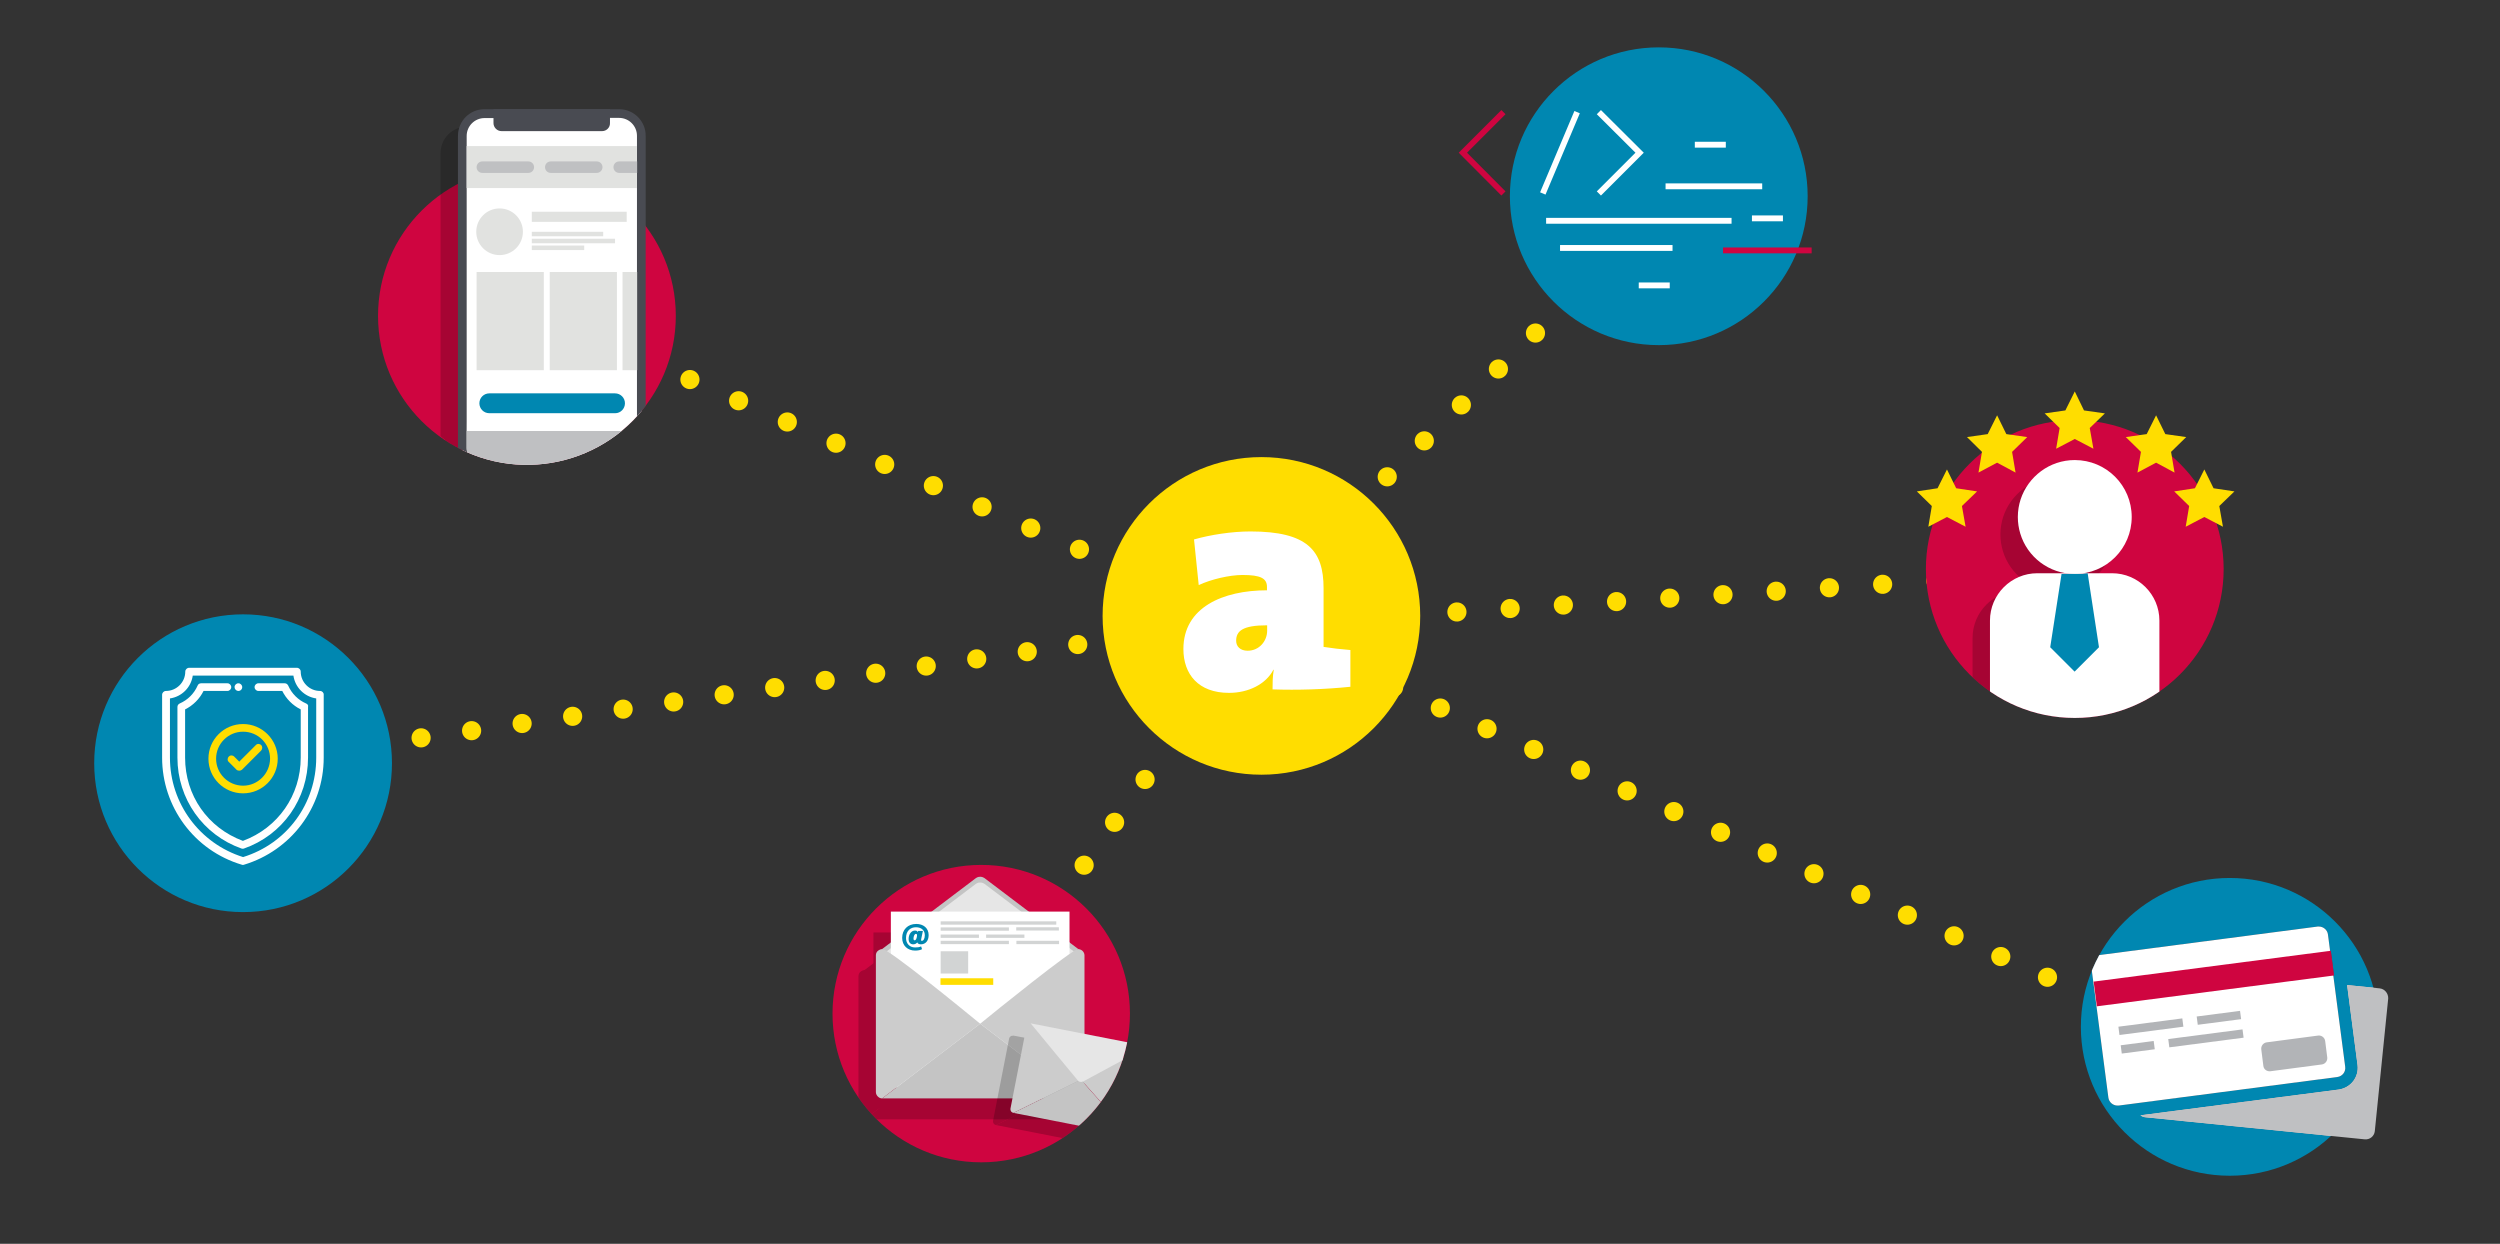 <?xml version="1.0" encoding="utf-8"?>
<!-- Generator: Adobe Illustrator 24.1.1, SVG Export Plug-In . SVG Version: 6.00 Build 0)  -->
<svg version="1.1" id="Ebene_1" xmlns="http://www.w3.org/2000/svg" xmlns:xlink="http://www.w3.org/1999/xlink" x="0px" y="0px"
	 viewBox="0 0 1435.7 714.3" enable-background="new 0 0 1435.7 714.3" xml:space="preserve">
<rect x="0" y="0" width="1435.7" height="714.3" fill="#333333" stroke="none"/>
<g>
	<g>
		
			<line fill="none" stroke="#FFDD00" stroke-width="11" stroke-linecap="round" stroke-miterlimit="10" x1="714.4" y1="359.4" x2="714.4" y2="359.4"/>
		
			<line fill="none" stroke="#FFDD00" stroke-width="11" stroke-linecap="round" stroke-miterlimit="10" stroke-dasharray="0,30.625" x1="745" y1="357.4" x2="1188.1" y2="328.6"/>
		
			<line fill="none" stroke="#FFDD00" stroke-width="11" stroke-linecap="round" stroke-miterlimit="10" x1="1203.4" y1="327.6" x2="1203.4" y2="327.6"/>
	</g>
</g>
<g>
	<g>
		
			<line fill="none" stroke="#FFDD00" stroke-width="11" stroke-linecap="round" stroke-miterlimit="10" x1="731.7" y1="364.2" x2="731.7" y2="364.2"/>
		
			<line fill="none" stroke="#FFDD00" stroke-width="11" stroke-linecap="round" stroke-miterlimit="10" stroke-dasharray="0,30.502" x1="703.8" y1="352" x2="326.3" y2="187.5"/>
		
			<line fill="none" stroke="#FFDD00" stroke-width="11" stroke-linecap="round" stroke-miterlimit="10" x1="312.3" y1="181.4" x2="312.3" y2="181.4"/>
	</g>
</g>
<g>
	<g>
		
			<line fill="none" stroke="#FFDD00" stroke-width="11" stroke-linecap="round" stroke-miterlimit="10" x1="732.8" y1="335.7" x2="732.8" y2="335.7"/>
		
			<line fill="none" stroke="#FFDD00" stroke-width="11" stroke-linecap="round" stroke-miterlimit="10" stroke-dasharray="0,29.647" x1="754.1" y1="315.1" x2="956.3" y2="119"/>
		
			<line fill="none" stroke="#FFDD00" stroke-width="11" stroke-linecap="round" stroke-miterlimit="10" x1="966.9" y1="108.7" x2="966.9" y2="108.7"/>
	</g>
</g>
<g>
	<g>
		
			<line fill="none" stroke="#FFDD00" stroke-width="11" stroke-linecap="round" stroke-miterlimit="10" x1="1283.2" y1="608.8" x2="1283.2" y2="608.8"/>
		
			<line fill="none" stroke="#FFDD00" stroke-width="11" stroke-linecap="round" stroke-miterlimit="10" stroke-dasharray="0,29.341" x1="1256.3" y1="596.9" x2="733.3" y2="365"/>
		
			<line fill="none" stroke="#FFDD00" stroke-width="11" stroke-linecap="round" stroke-miterlimit="10" x1="719.9" y1="359.1" x2="719.9" y2="359.1"/>
	</g>
</g>
<g>
	<g>
		
			<line fill="none" stroke="#FFDD00" stroke-width="11" stroke-linecap="round" stroke-miterlimit="10" x1="570.1" y1="570.7" x2="570.1" y2="570.7"/>
		
			<line fill="none" stroke="#FFDD00" stroke-width="11" stroke-linecap="round" stroke-miterlimit="10" stroke-dasharray="0,30.203" x1="587.6" y1="546.1" x2="718.8" y2="361.5"/>
		
			<line fill="none" stroke="#FFDD00" stroke-width="11" stroke-linecap="round" stroke-miterlimit="10" x1="727.6" y1="349.2" x2="727.6" y2="349.2"/>
	</g>
</g>
<g>
	<g>
		
			<line fill="none" stroke="#FFDD00" stroke-width="11" stroke-linecap="round" stroke-miterlimit="10" x1="125.8" y1="440.2" x2="125.8" y2="440.2"/>
		
			<line fill="none" stroke="#FFDD00" stroke-width="11" stroke-linecap="round" stroke-miterlimit="10" stroke-dasharray="0,29.3" x1="154.8" y1="436.1" x2="720.5" y2="355.7"/>
		
			<line fill="none" stroke="#FFDD00" stroke-width="11" stroke-linecap="round" stroke-miterlimit="10" x1="735" y1="353.7" x2="735" y2="353.7"/>
	</g>
</g>
<circle fill="#FFDD00" cx="724.4" cy="353.7" r="91.2"/>
<g>
	<circle fill="#0087B1" cx="1280.5" cy="589.7" r="85.5"/>
	<g>
		<defs>
			<circle id="SVGID_1_" cx="1280.5" cy="589.7" r="85.5"/>
		</defs>
		<clipPath id="SVGID_2_">
			<use xlink:href="#SVGID_1_"  overflow="visible"/>
		</clipPath>
		<g clip-path="url(#SVGID_2_)">
			<g>
				<path fill="#494B52" d="M1366.6,567.6l-18.7-1.9l6,46c0.4,3.3-0.5,6.6-2.5,9.2c-2,2.6-5,4.3-8.2,4.8l-114,14.8
					c0.8,0.6,1.7,1,2.7,1.1l126.1,12.7c2.9,0.3,5.5-1.8,5.8-4.7l7.7-76.2C1371.6,570.5,1369.5,567.9,1366.6,567.6z"/>
				<g>
					<g>
						<g>
							<path fill="#494B52" d="M1336.9,536.7c-0.3-2.6-2.6-4.6-5.2-4.6c-0.2,0-0.5,0-0.7,0l-125.6,16.4c-2.9,0.4-4.9,3-4.5,5.9
								l9.9,75.9c0.3,2.6,2.6,4.6,5.2,4.6c0.2,0,0.5,0,0.7,0l125.6-16.4c2.9-0.4,4.9-3,4.5-5.9L1336.9,536.7z"/>
						</g>
						
							<rect x="1202.3" y="554.5" transform="matrix(0.992 -0.129 0.129 0.992 -61.87 168.749)" fill="#494B52" width="137.3" height="14.3"/>
						
							<rect x="1216.3" y="586.9" transform="matrix(0.992 -0.129 0.129 0.992 -65.731 164.316)" fill="#494B52" width="37" height="4.8"/>
						
							<rect x="1261.3" y="581.8" transform="matrix(0.992 -0.129 0.129 0.992 -64.748 169.315)" fill="#494B52" width="25.1" height="4.8"/>
						
							<rect x="1244.9" y="593.6" transform="matrix(0.992 -0.129 0.129 0.992 -66.334 168.447)" fill="#494B52" width="43" height="4.8"/>
						
							<rect x="1217.7" y="598.7" transform="matrix(0.992 -0.129 0.129 0.992 -67.317 163.448)" fill="#494B52" width="19.1" height="4.8"/>
						<path fill="#494B52" d="M1303.8,615.2l29.6-3.9c2-0.3,3.3-2.1,3.1-4l-1.2-9.5c-0.3-2-2.1-3.3-4-3.1l-29.6,3.9
							c-2,0.3-3.3,2.1-3.1,4l1.2,9.5C1300,614.1,1301.8,615.4,1303.8,615.2z"/>
					</g>
				</g>
			</g>
			<g>
				<path fill="#E1E2E0" d="M1366.6,567.6l-18.7-1.9l6,46c0.4,3.3-0.5,6.6-2.5,9.2c-2,2.6-5,4.3-8.2,4.8l-114,14.8
					c0.8,0.6,1.7,1,2.7,1.1l126.1,12.7c2.9,0.3,5.5-1.8,5.8-4.7l7.7-76.2C1371.6,570.5,1369.5,567.9,1366.6,567.6z"/>
				<g>
					<g>
						<g>
							<path fill="#FFFFFF" d="M1336.9,536.7c-0.3-2.6-2.6-4.6-5.2-4.6c-0.2,0-0.5,0-0.7,0l-125.6,16.4c-2.9,0.4-4.9,3-4.5,5.9
								l9.9,75.9c0.3,2.6,2.6,4.6,5.2,4.6c0.2,0,0.5,0,0.7,0l125.6-16.4c2.9-0.4,4.9-3,4.5-5.9L1336.9,536.7z"/>
						</g>
						
							<rect x="1202.3" y="554.5" transform="matrix(0.992 -0.129 0.129 0.992 -61.87 168.749)" fill="#CF0540" width="137.3" height="14.3"/>
						
							<rect x="1216.3" y="586.9" transform="matrix(0.992 -0.129 0.129 0.992 -65.731 164.316)" fill="#B2B4B7" width="37" height="4.8"/>
						
							<rect x="1261.3" y="581.8" transform="matrix(0.992 -0.129 0.129 0.992 -64.748 169.315)" fill="#B2B4B7" width="25.1" height="4.8"/>
						
							<rect x="1244.9" y="593.6" transform="matrix(0.992 -0.129 0.129 0.992 -66.334 168.447)" fill="#B2B4B7" width="43" height="4.8"/>
						
							<rect x="1217.7" y="598.7" transform="matrix(0.992 -0.129 0.129 0.992 -67.317 163.448)" fill="#B2B4B7" width="19.1" height="4.8"/>
						<path fill="#B2B4B7" d="M1303.8,615.2l29.6-3.9c2-0.3,3.3-2.1,3.1-4l-1.2-9.5c-0.3-2-2.1-3.3-4-3.1l-29.6,3.9
							c-2,0.3-3.3,2.1-3.1,4l1.2,9.5C1300,614.1,1301.8,615.4,1303.8,615.2z"/>
					</g>
				</g>
			</g>
		</g>
	</g>
	<path fill="#BFC0C2" d="M1366.6,567.6l-18.7-1.9l6,46c0.4,3.3-0.5,6.6-2.5,9.2c-2,2.6-5,4.3-8.2,4.8l-114,14.8
		c0.8,0.6,1.7,1,2.7,1.1l126.1,12.7c2.9,0.3,5.5-1.8,5.8-4.7l7.7-76.2C1371.6,570.5,1369.5,567.9,1366.6,567.6z"/>
</g>
<g>
	<circle fill="#0087B1" cx="139.6" cy="438.3" r="85.5"/>
	<g>
		<g>
			<g>
				<g>
					<path fill="#FFFFFF" d="M136.9,392.4c-1.2,0-2.2,1-2.2,2.2c0,1.1,0.9,2.1,2,2.2c1.3,0.1,2.4-0.9,2.4-2.2
						C139.1,393.4,138.1,392.4,136.9,392.4z"/>
				</g>
			</g>
			<g>
				<g>
					<path fill="#FFFFFF" d="M183.8,396.8c-6.1,0-11.1-5-11.1-11.1c0-1.2-1-2.2-2.2-2.2h-61.9c-1.2,0-2.2,1-2.2,2.2
						c0,6.1-5,11.1-11.1,11.1c-1.2,0-2.2,1-2.2,2.2v36.1c0,28.1,18.3,53.3,45.8,61.5c0.2,0.1,0.4,0.1,0.6,0.1s0.4,0,0.6-0.1
						c26.9-8.1,45.8-32.8,45.8-61.5V399C186,397.8,185,396.8,183.8,396.8z M181.6,435.1c0,26.4-16.8,49.3-42,57.1
						c-24.9-7.8-42-30.8-42-57.1v-34c6.8-1,12.1-6.3,13.1-13.1h57.8c1,6.8,6.3,12.1,13.1,13.1V435.1z"/>
				</g>
			</g>
			<g>
				<g>
					<path fill="#FFFFFF" d="M175.8,404c-4.6-2-8.3-5.7-10.3-10.3c-0.4-0.8-1.1-1.3-2-1.3h-15.1c-1.2,0-2.2,1-2.2,2.2
						c0,1.2,1,2.2,2.2,2.2h13.7c2.3,4.6,6,8.3,10.6,10.6v27.7c0,21.6-13,40.3-33.2,47.8c-20.2-7.5-33.2-26.1-33.2-47.8v-27.7
						c4.6-2.3,8.3-6,10.6-10.6h13.7c1.2,0,2.2-1,2.2-2.2c0-1.2-1-2.2-2.2-2.2h-15.1c-0.9,0-1.7,0.5-2,1.3c-2,4.6-5.7,8.3-10.3,10.3
						c-0.8,0.4-1.3,1.1-1.3,2v29.1c0,23.7,14.7,44.4,36.8,52.2c0.2,0.1,0.5,0.1,0.7,0.1s0.5,0,0.7-0.1c22.2-7.8,36.8-28.5,36.8-52.2
						V406C177.2,405.1,176.6,404.3,175.8,404z"/>
				</g>
			</g>
			<g>
				<g>
					<path fill="#FFDD00" d="M139.6,415.8c-11,0-19.9,8.9-19.9,19.9c0,11,8.9,19.9,19.9,19.9s19.9-8.9,19.9-19.9
						C159.5,424.7,150.5,415.8,139.6,415.8z M139.6,451.2c-8.5,0-15.5-6.9-15.5-15.5c0-8.5,6.9-15.5,15.5-15.5s15.5,6.9,15.5,15.5
						C155,444.2,148.1,451.2,139.6,451.2z"/>
				</g>
			</g>
		</g>
		<g>
			<g>
				<path fill="#FFDD00" d="M150,427.9c-0.9-0.9-2.3-0.9-3.1,0l-9.5,9.5l-2.9-2.9c-0.9-0.9-2.3-0.9-3.1,0c-0.9,0.9-0.9,2.3,0,3.1
					l4.4,4.4c0.4,0.4,1,0.6,1.6,0.6s1.1-0.2,1.6-0.6L150,431C150.8,430.1,150.8,428.7,150,427.9z"/>
			</g>
		</g>
	</g>
</g>
<g>
	<circle fill="#CF0540" cx="302.6" cy="181.4" r="85.5"/>
	<g>
		<defs>
			<path id="SVGID_3_" d="M378.7,30.8c40.9,23.6,21.6,152.5-2,193.4s-75.9,54.9-116.8,31.3s-72.3-144.7-48.7-185.6
				S337.8,7.1,378.7,30.8z"/>
		</defs>
		<clipPath id="SVGID_4_">
			<use xlink:href="#SVGID_3_"  overflow="visible"/>
		</clipPath>
		<g clip-path="url(#SVGID_4_)">
			<g opacity="0.2">
				<path d="M268.4,280.1c-7.1,0-12.8-5.8-12.8-12.8V88.1c0-7.1,5.8-12.8,12.8-12.8h77.2c7.1,0,12.8,5.8,12.8,12.8v179.2
					c0,7.1-5.8,12.8-12.8,12.8H268.4z"/>
				<path d="M345.5,77.7c5.7,0,10.3,4.6,10.3,10.3v179.2c0,5.7-4.6,10.3-10.3,10.3h-77.2c-5.7,0-10.3-4.6-10.3-10.3V88.1
					c0-5.7,4.6-10.3,10.3-10.3L345.5,77.7 M345.5,72.7h-77.2c-8.5,0-15.3,6.8-15.3,15.3v179.2c0,8.5,6.8,15.3,15.3,15.3h77.2
					c8.5,0,15.3-6.8,15.3-15.3V88.1C360.9,79.6,354,72.7,345.5,72.7L345.5,72.7z"/>
				<path d="M335.8,85.3H278c-2.5,0-4.6-2.1-4.6-4.6v-8h66.9v8C340.4,83.2,338.3,85.3,335.8,85.3z"/>
				<rect x="258" y="93.9" width="97.8" height="24.1"/>
				<path d="M343.3,247.3H271c-3.2,0-5.7-2.6-5.7-5.7l0,0c0-3.2,2.6-5.7,5.7-5.7h72.2c3.2,0,5.7,2.6,5.7,5.7l0,0
					C348.9,244.7,346.4,247.3,343.3,247.3z"/>
				<path d="M293.4,109.3H267c-1.8,0-3.3-1.4-3.3-3.3l0,0c0-1.8,1.4-3.3,3.3-3.3h26.4c1.8,0,3.3,1.4,3.3,3.3l0,0
					C296.7,107.8,295.3,109.3,293.4,109.3z"/>
				<path d="M332.7,109.3h-26.4c-1.8,0-3.3-1.4-3.3-3.3l0,0c0-1.8,1.4-3.3,3.3-3.3h26.4c1.8,0,3.3,1.4,3.3,3.3l0,0
					C336,107.8,334.5,109.3,332.7,109.3z"/>
				<path d="M355.9,109.3h-10.3c-1.8,0-3.3-1.4-3.3-3.3l0,0c0-1.8,1.4-3.3,3.3-3.3h10.3V109.3z"/>
				<rect x="295.4" y="131.6" width="54.5" height="5.8"/>
				<rect x="295.4" y="143.1" width="41" height="2.6"/>
				<rect x="295.4" y="147.1" width="47.8" height="2.6"/>
				<rect x="295.4" y="151" width="30.1" height="2.6"/>
				<circle cx="276.9" cy="143.1" r="13.4"/>
				<rect x="263.7" y="166.2" width="38.6" height="56.4"/>
				<rect x="305.7" y="166.2" width="38.6" height="56.4"/>
				<rect x="347.5" y="166.2" width="8.4" height="56.4"/>
				<path d="M268.3,277.6h77.3c5.7,0,10.3-4.6,10.3-10.3v-15.3c0-0.1-0.1-0.1-0.1,5.5h-97.7c-0.1-5.6-0.1-5.6-0.1-5.5v15.3
					C258,273,262.6,277.6,268.3,277.6z"/>
			</g>
			<g>
				<g>
					<g>
						<g>
							<g>
								<path fill="#FFFFFF" d="M278.4,270.1c-7.1,0-12.8-5.8-12.8-12.8V78.1c0-7.1,5.8-12.8,12.8-12.8h77.2
									c7.1,0,12.8,5.8,12.8,12.8v179.2c0,7.1-5.8,12.8-12.8,12.8H278.4z"/>
								<path fill="#494B52" d="M355.5,67.7c5.7,0,10.3,4.6,10.3,10.3v179.2c0,5.7-4.6,10.3-10.3,10.3h-77.2
									c-5.7,0-10.3-4.6-10.3-10.3V78.1c0-5.7,4.6-10.3,10.3-10.3L355.5,67.7 M355.5,62.7h-77.2c-8.5,0-15.3,6.8-15.3,15.3v179.2
									c0,8.5,6.8,15.3,15.3,15.3h77.2c8.5,0,15.3-6.8,15.3-15.3V78.1C370.9,69.6,364,62.7,355.5,62.7L355.5,62.7z"/>
							</g>
							<path fill="#494B52" d="M345.8,75.3H288c-2.5,0-4.6-2.1-4.6-4.6v-8h66.9v8C350.4,73.2,348.3,75.3,345.8,75.3z"/>
							<rect x="268" y="83.9" fill="#E1E2E0" width="97.8" height="24.1"/>
							<path fill="#0087B1" d="M353.3,237.3H281c-3.2,0-5.7-2.6-5.7-5.7l0,0c0-3.2,2.6-5.7,5.7-5.7h72.2c3.2,0,5.7,2.6,5.7,5.7l0,0
								C358.9,234.7,356.4,237.3,353.3,237.3z"/>
							<path fill="#BFC0C2" d="M303.4,99.3H277c-1.8,0-3.3-1.4-3.3-3.3l0,0c0-1.8,1.4-3.3,3.3-3.3h26.4c1.8,0,3.3,1.4,3.3,3.3l0,0
								C306.7,97.8,305.3,99.3,303.4,99.3z"/>
							<path fill="#BFC0C2" d="M342.7,99.3h-26.4c-1.8,0-3.3-1.4-3.3-3.3l0,0c0-1.8,1.4-3.3,3.3-3.3h26.4c1.8,0,3.3,1.4,3.3,3.3l0,0
								C346,97.8,344.5,99.3,342.7,99.3z"/>
							<path fill="#BFC0C2" d="M365.9,99.3h-10.3c-1.8,0-3.3-1.4-3.3-3.3l0,0c0-1.8,1.4-3.3,3.3-3.3h10.3V99.3z"/>
							<rect x="305.4" y="121.6" fill="#E1E2E0" width="54.5" height="5.8"/>
							<rect x="305.4" y="133.1" fill="#E1E2E0" width="41" height="2.6"/>
							<rect x="305.4" y="137.1" fill="#E1E2E0" width="47.8" height="2.6"/>
							<rect x="305.4" y="141" fill="#E1E2E0" width="30.1" height="2.6"/>
							<circle fill="#E1E2E0" cx="286.9" cy="133.1" r="13.4"/>
							<rect x="273.7" y="156.2" fill="#E1E2E0" width="38.6" height="56.4"/>
							<rect x="315.7" y="156.2" fill="#E1E2E0" width="38.6" height="56.4"/>
							<rect x="357.5" y="156.2" fill="#E1E2E0" width="8.4" height="56.4"/>
							<path fill="#BFC0C2" d="M278.3,267.6h77.3c5.7,0,10.3-4.6,10.3-10.3v-15.3c0-0.1-0.1-0.1-0.1,5.5h-97.7
								c-0.1-5.6-0.1-5.6-0.1-5.5v15.3C268,263,272.6,267.6,278.3,267.6z"/>
						</g>
					</g>
				</g>
			</g>
		</g>
	</g>
</g>
<g>
	<g>
		<circle fill="#CF0540" cx="563.5" cy="582.1" r="85.4"/>
	</g>
	<g>
		<defs>
			<circle id="SVGID_5_" cx="563.5" cy="582.1" r="85.4"/>
		</defs>
		<clipPath id="SVGID_6_">
			<use xlink:href="#SVGID_5_"  overflow="visible"/>
		</clipPath>
		<g clip-path="url(#SVGID_6_)">
			<g>
				<g>
					<g opacity="0.2">
						<path d="M552.9,599.9c10.1-7.8,20.3-15.5,30.4-23.3c8.6-6.6,17.2-13.1,25.9-19.6c-17.9-13.6-35.9-27.1-53.8-40.7
							c-0.3-0.2-1.2-0.8-2.5-0.8c-0.3,0-1.4,0-2.5,0.8c-17.9,13.6-35.9,27.1-53.8,40.7C515.4,571.3,534.2,585.6,552.9,599.9z"/>
						<path d="M552.9,603.2c10.1-7.8,20.3-15.5,30.4-23.3c8.6-6.6,17.2-13.1,25.9-19.6c-17.9-13.6-35.9-27.1-53.8-40.7
							c-0.3-0.2-1.2-0.8-2.5-0.8c-0.3,0-1.4,0-2.5,0.8c-17.9,13.6-35.9,27.1-53.8,40.7C515.4,574.6,534.2,588.9,552.9,603.2z"/>
						<rect x="501.6" y="535.5" width="102.6" height="101.1"/>
						<path d="M609.2,642.8c-18.8-14.3-37.5-28.6-56.3-42.9c-18.8,14.3-37.5,28.6-56.3,42.9c-0.2,0-1.5,0-2.5-1.1
							c-0.6-0.6-1.1-1.5-1.1-2.5l0-78.6c0-1,0.4-1.9,1.1-2.5c0,0,0.9-0.9,2.5-1.1c3.5-0.4,47.1,35.4,56.3,42.9
							c7.3-6,53.3-43.2,56.3-42.9c1.7,0.2,2.5,1.1,2.5,1.1c0.6,0.6,1.1,1.5,1.1,2.5v78.6C612.8,641.2,611.2,642.8,609.2,642.8z"/>
						<path d="M496.6,642.8c37.5,0,75.1,0,112.6,0c-18.8-14.3-37.5-28.6-56.3-42.9C534.2,614.2,515.4,628.5,496.6,642.8z"/>
						<path d="M519.5,557.1c-0.9,0.5-2.1,0.8-4,0.8c-4.2,0-7.4-2.8-7.4-7.3c0-4.7,3.2-8,8.1-8c4,0,7.1,2.3,7.1,6.4
							c0,3.3-1.8,5.3-4.4,5.3c-1.2,0-1.9-0.4-2.1-1.1c-0.7,0.8-1.4,1.1-2.4,1.1c-1.5,0-2.6-1-2.6-3.1c0-2.7,1.6-4.8,3.6-4.8
							c0.9,0,1.5,0.3,1.7,0.9l0.2-0.7h2.7l-1,4.8c-0.1,0.7-0.1,0.9,0.4,0.9c0.9,0,1.7-1.2,1.7-3.2c0-2.8-1.9-4.6-5.1-4.6
							c-3.2,0-5.7,2.1-5.7,6.2c0,3.1,2,5.4,5.2,5.4c1.3,0,2.4-0.1,3.5-0.6L519.5,557.1z M514.6,551c0,0.6,0.2,1,0.6,1
							c0.6,0,1-0.5,1.3-1.8c0.3-1.4,0.1-1.9-0.5-1.9C515.1,548.3,514.6,549.9,514.6,551z"/>
					</g>
					<g>
						<g>
							<path fill="#C4C4C4" d="M562.9,587.9c10.1-7.8,20.3-15.5,30.4-23.3c8.6-6.6,17.2-13.1,25.9-19.6
								c-17.9-13.6-35.9-27.1-53.8-40.7c-0.3-0.2-1.2-0.8-2.5-0.8c-0.3,0-1.4,0-2.5,0.8c-17.9,13.6-35.9,27.1-53.8,40.7
								C525.4,559.3,544.2,573.6,562.9,587.9z"/>
							<path fill="#E6E6E6" d="M562.9,591.2c10.1-7.8,20.3-15.5,30.4-23.3c8.6-6.6,17.2-13.1,25.9-19.6
								c-17.9-13.6-35.9-27.1-53.8-40.7c-0.3-0.2-1.2-0.8-2.5-0.8c-0.3,0-1.4,0-2.5,0.8c-17.9,13.6-35.9,27.1-53.8,40.7
								C525.4,562.6,544.2,576.9,562.9,591.2z"/>
							<rect x="511.6" y="523.5" fill="#FFFFFF" width="102.6" height="101.1"/>
							<path fill="#CCCCCC" d="M619.2,630.8c-18.8-14.3-37.5-28.6-56.3-42.9c-18.8,14.3-37.5,28.6-56.3,42.9c-0.2,0-1.5,0-2.5-1.1
								c-0.6-0.6-1.1-1.5-1.1-2.5l0-78.6c0-1,0.4-1.9,1.1-2.5c0,0,0.9-0.9,2.5-1.1c3.5-0.4,47.1,35.4,56.3,42.9
								c7.3-6,53.3-43.2,56.3-42.9c1.7,0.2,2.5,1.1,2.5,1.1c0.6,0.6,1.1,1.5,1.1,2.5v78.6C622.8,629.2,621.2,630.8,619.2,630.8z"/>
							<path fill="#C4C4C4" d="M506.6,630.8c37.5,0,75.1,0,112.6,0c-18.8-14.3-37.5-28.6-56.3-42.9
								C544.2,602.2,525.4,616.5,506.6,630.8z"/>
							<g>
								<path fill="#0087B1" d="M529.5,545.1c-0.9,0.5-2.1,0.8-4,0.8c-4.2,0-7.4-2.8-7.4-7.3c0-4.7,3.2-8,8.1-8c4,0,7.1,2.3,7.1,6.4
									c0,3.3-1.8,5.3-4.4,5.3c-1.2,0-1.9-0.4-2.1-1.1c-0.7,0.8-1.4,1.1-2.4,1.1c-1.5,0-2.6-1-2.6-3.1c0-2.7,1.6-4.8,3.6-4.8
									c0.9,0,1.5,0.3,1.7,0.9l0.2-0.7h2.7l-1,4.8c-0.1,0.7-0.1,0.9,0.4,0.9c0.9,0,1.7-1.2,1.7-3.2c0-2.8-1.9-4.6-5.1-4.6
									c-3.2,0-5.7,2.1-5.7,6.2c0,3.1,2,5.4,5.2,5.4c1.3,0,2.4-0.1,3.5-0.6L529.5,545.1z M524.6,539c0,0.6,0.2,1,0.6,1
									c0.6,0,1-0.5,1.3-1.8c0.3-1.4,0.1-1.9-0.5-1.9C525.1,536.3,524.6,537.9,524.6,539z"/>
							</g>
						</g>
					</g>
				</g>
				<g>
					<g opacity="0.2">
						<path d="M639.5,659.3c-9.6-10.8-19.1-21.5-28.7-32.3c-12.9,6.4-25.8,12.7-38.8,19.1c-0.1,0-0.9-0.2-1.4-0.9
							c-0.3-0.5-0.4-1-0.3-1.6l9.2-47.1c0.1-0.6,0.5-1.1,0.9-1.4c0,0,0.6-0.4,1.6-0.3c2.1,0.2,24.1,26.7,28.7,32.3
							c5.1-2.7,37-19.6,38.8-19.1c1,0.3,1.4,0.9,1.4,0.9c0.3,0.5,0.4,1,0.3,1.6l-9.2,47.1C641.8,658.7,640.7,659.5,639.5,659.3z"/>
						<path d="M572,646.1c22.5,4.4,45,8.8,67.4,13.2c-9.6-10.8-19.1-21.5-28.7-32.3C597.9,633.3,585,639.7,572,646.1z"/>
						<path d="M581.9,594.7c9,10.9,18,21.9,27.1,32.8c0.1,0.2,0.6,0.7,1.4,0.8c0.2,0,0.9,0.1,1.6-0.2c12.5-6.7,25-13.5,37.4-20.2
							C626.9,603.5,604.4,599.1,581.9,594.7z"/>
					</g>
					<g>
						<g>
							<path fill="#CCCCCC" d="M649.5,652.3c-9.6-10.8-19.1-21.5-28.7-32.3c-12.9,6.4-25.8,12.7-38.8,19.1c-0.1,0-0.9-0.2-1.4-0.9
								c-0.3-0.5-0.4-1-0.3-1.6l9.2-47.1c0.1-0.6,0.5-1.1,0.9-1.4c0,0,0.6-0.4,1.6-0.3c2.1,0.2,24.1,26.7,28.7,32.3
								c5.1-2.7,37-19.6,38.8-19.1c1,0.3,1.4,0.9,1.4,0.9c0.3,0.5,0.4,1,0.3,1.6l-9.2,47.1C651.8,651.7,650.7,652.5,649.5,652.3z"/>
							<path fill="#C4C4C4" d="M582,639.1c22.5,4.4,45,8.8,67.4,13.2c-9.6-10.8-19.1-21.5-28.7-32.3
								C607.9,626.3,595,632.7,582,639.1z"/>
							<path fill="#E6E6E6" d="M591.9,587.7c9,10.9,18,21.9,27.1,32.8c0.1,0.2,0.6,0.7,1.4,0.8c0.2,0,0.9,0.1,1.6-0.2
								c12.5-6.7,25-13.5,37.4-20.2C636.9,596.5,614.4,592.1,591.9,587.7z"/>
						</g>
					</g>
				</g>
			</g>
			<g>
				<rect x="540.1" y="561.8" fill="#FFDD00" width="30.3" height="3.8"/>
			</g>
			<rect x="540.2" y="529.1" fill="#D2D4D4" width="66.4" height="1.9"/>
			<rect x="540.2" y="532.6" fill="#D2D4D4" width="39.2" height="1.9"/>
			<rect x="583.6" y="532.5" fill="#D2D4D4" width="24.5" height="1.9"/>
			<rect x="540.2" y="536.7" fill="#D2D4D4" width="22" height="1.9"/>
			<rect x="566.3" y="536.7" fill="#D2D4D4" width="22" height="1.9"/>
			<rect x="540.2" y="540.3" fill="#D2D4D4" width="39.2" height="1.9"/>
			<rect x="540.2" y="546.3" fill="#D2D4D4" width="15.8" height="12.8"/>
			<rect x="583.7" y="540.3" fill="#D2D4D4" width="24.5" height="1.9"/>
		</g>
	</g>
</g>
<g>
	<circle fill="#0087B1" cx="952.6" cy="112.7" r="85.5"/>
	<g>
		<polyline fill="none" stroke="#CF0540" stroke-width="3.371" stroke-miterlimit="10" points="863.4,111.1 840.1,87.7 863.4,64.4 
					"/>
		<polyline fill="none" stroke="#FFFFFF" stroke-width="3.371" stroke-miterlimit="10" points="918.2,111.1 941.6,87.7 918.2,64.4 
					"/>
		<line fill="none" stroke="#FFFFFF" stroke-width="3.371" stroke-miterlimit="10" x1="905.7" y1="64.4" x2="886" y2="111.1"/>
		<line fill="none" stroke="#FFFFFF" stroke-width="3.371" stroke-miterlimit="10" x1="887.9" y1="126.8" x2="994.4" y2="126.8"/>
		<line fill="none" stroke="#FFFFFF" stroke-width="3.371" stroke-miterlimit="10" x1="956.5" y1="107" x2="1012" y2="107"/>
		<line fill="none" stroke="#FFFFFF" stroke-width="3.371" stroke-miterlimit="10" x1="895.9" y1="142.4" x2="960.5" y2="142.4"/>
		<line fill="none" stroke="#CF0540" stroke-width="3.371" stroke-miterlimit="10" x1="989.5" y1="143.8" x2="1040.4" y2="143.8"/>
		<line fill="none" stroke="#FFFFFF" stroke-width="3.371" stroke-miterlimit="10" x1="1006.1" y1="125.4" x2="1023.9" y2="125.4"/>
		<line fill="none" stroke="#FFFFFF" stroke-width="3.371" stroke-miterlimit="10" x1="941.1" y1="163.9" x2="958.9" y2="163.9"/>
		<line fill="none" stroke="#FFFFFF" stroke-width="3.371" stroke-miterlimit="10" x1="973.3" y1="83.1" x2="991.1" y2="83.1"/>
	</g>
</g>
<g>
	<g>
		<circle fill="#CF0540" cx="1191.5" cy="326.8" r="85.5"/>
	</g>
	<g>
		<defs>
			<circle id="SVGID_7_" cx="1191.5" cy="326.8" r="85.5"/>
		</defs>
		<clipPath id="SVGID_8_">
			<use xlink:href="#SVGID_7_"  overflow="visible"/>
		</clipPath>
		<g clip-path="url(#SVGID_8_)">
			<g opacity="0.2">
				<path d="M1214.2,306.9c0,18.1-14.6,32.7-32.7,32.7c-14.8,0-27.3-9.8-31.3-23.2c-0.9-3-1.4-6.2-1.4-9.5c0-3.6,0.6-7,1.6-10.1
					c4.3-13.1,16.6-22.6,31.1-22.6C1199.6,274.2,1214.2,288.8,1214.2,306.9z"/>
				<path d="M1202.9,339.2H1160c-15,0-27.2,12.2-27.2,27.2v65.1h97.3v-65.1C1230.1,351.4,1217.9,339.2,1202.9,339.2z"/>
				<path d="M1186.1,339.6l2.8-0.4l6.5,42.5l-14,14l-14-14l6.5-42.1h7.6H1186.1z"/>
			</g>
			<g>
				<g>
					<path fill="#FFFFFF" d="M1224.2,296.9c0,18.1-14.6,32.7-32.7,32.7c-14.8,0-27.3-9.8-31.3-23.2c-0.9-3-1.4-6.2-1.4-9.5
						c0-3.6,0.6-7,1.6-10.1c4.3-13.1,16.6-22.6,31.1-22.6C1209.6,264.2,1224.2,278.8,1224.2,296.9z"/>
					<path fill="#FFFFFF" d="M1212.9,329.2H1170c-15,0-27.2,12.2-27.2,27.2v65.1h97.3v-65.1C1240.1,341.4,1227.9,329.2,1212.9,329.2
						z"/>
					<path fill="#0087B1" d="M1196.1,329.6l2.8-0.4l6.5,42.5l-14,14l-14-14l6.5-42.1h7.6H1196.1z"/>
				</g>
			</g>
		</g>
	</g>
	<polygon fill="#FFDD00" points="1118.1,269.6 1123.4,280.4 1135.4,282.2 1126.7,290.6 1128.8,302.5 1118.1,296.9 1107.4,302.5 
		1109.4,290.6 1100.8,282.2 1112.7,280.4 	"/>
	<polygon fill="#FFDD00" points="1265.9,269.6 1271.2,280.4 1283.2,282.2 1274.5,290.6 1276.6,302.5 1265.9,296.9 1255.2,302.5 
		1257.2,290.6 1248.6,282.2 1260.5,280.4 	"/>
	<polygon fill="#FFDD00" points="1146.9,238.5 1152.2,249.3 1164.2,251 1155.5,259.5 1157.5,271.4 1146.9,265.7 1136.2,271.4 
		1138.2,259.5 1129.6,251 1141.5,249.3 	"/>
	<polygon fill="#FFDD00" points="1238.2,238.5 1243.5,249.3 1255.5,251 1246.8,259.5 1248.8,271.4 1238.2,265.7 1227.5,271.4 
		1229.5,259.5 1220.8,251 1232.8,249.3 	"/>
	<polygon fill="#FFDD00" points="1191.5,224.8 1196.8,235.7 1208.8,237.4 1200.1,245.8 1202.2,257.7 1191.5,252.1 1180.8,257.7 
		1182.8,245.8 1174.2,237.4 1186.1,235.7 	"/>
</g>
<g>
	<path fill="#FFFFFF" d="M730.8,395.9c0-3.4,0-7.3,0.7-11.3h-0.2c-4.3,8.3-14.3,13.3-25.5,13.3c-17.7,0-26.2-10.8-26.2-25.2
		c0-23.9,22.7-33.7,48-33.7v-1.9c0-5-3.7-6.9-14-6.9c-7.6,0-18.1,2.5-25.2,5.8l-2.7-26.2c9.4-2.7,21.8-4.6,32.4-4.6
		c32.8,0,42,11,42,32.6v33.7c4.3,0.7,10.3,1.4,15.4,1.8v21.1C760.9,395.9,745.1,396.4,730.8,395.9z M727.6,359.1
		c-14.2,0-17.7,3.4-17.7,8.9c0,3.2,2.3,5.7,6.6,5.7c6.6,0,11.2-5.5,11.2-11.5V359.1z"/>
</g>
<g>
</g>
<g>
</g>
<g>
</g>
<g>
</g>
<g>
</g>
<g>
</g>
<g>
</g>
<g>
</g>
<g>
</g>
<g>
</g>
<g>
</g>
<g>
</g>
<g>
</g>
<g>
</g>
<g>
</g>
</svg>
